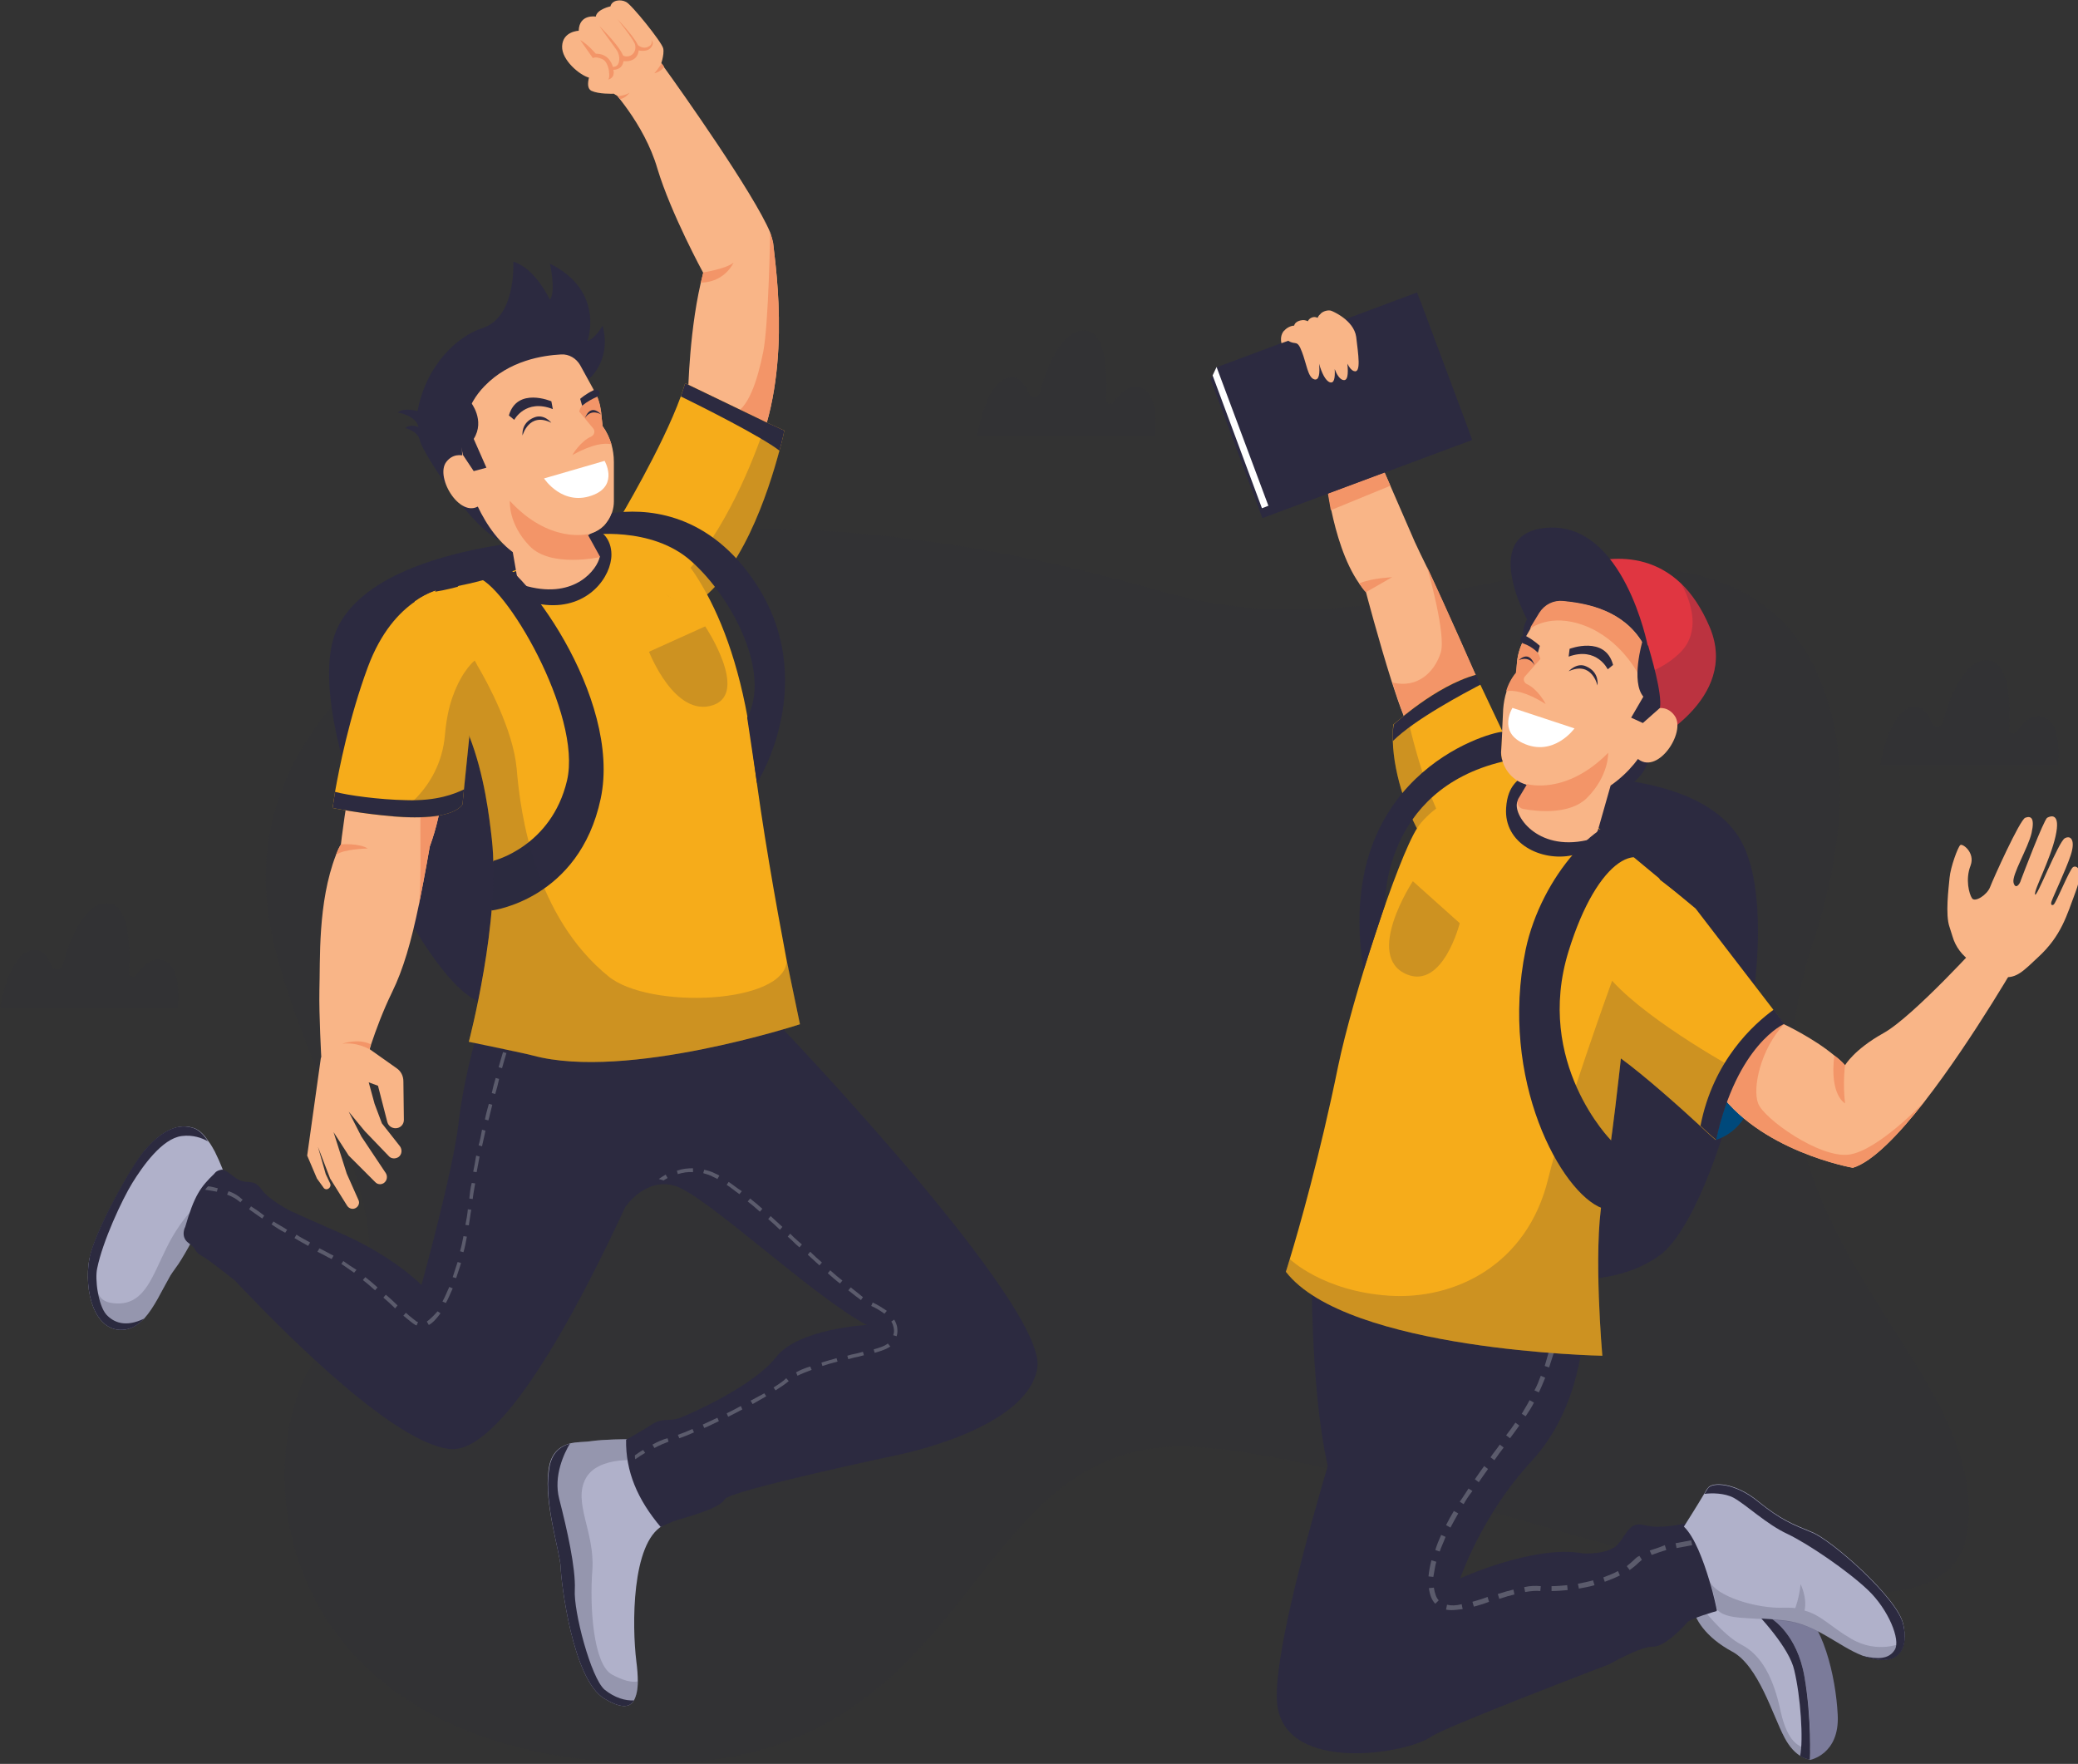 <svg width="476" height="404" viewBox="0 0 476 404" fill="none" xmlns="http://www.w3.org/2000/svg">
<rect x="0" y="0" width="476" height="404" fill="#333333" stroke="none"/>
<g clip-path="url(#clip0_37_25)">
<path opacity="0.1" d="M419.506 163.479C409.438 124.566 372.857 127.026 338.29 134.182C319.608 138.096 293.543 143.463 266.247 135.524C207.628 118.416 140.171 114.167 106.946 135.524C73.721 156.881 53.697 182.6 63.318 218.493C72.938 254.387 97.214 286.702 76.518 305.935C55.822 325.168 56.158 397.962 141.29 403.665C226.422 409.367 217.92 327.74 274.189 331.43C330.459 335.12 445.796 390.47 450.718 350.439C455.64 310.408 392.994 281.782 415.479 215.251C419.954 202.168 424.093 181.258 419.506 163.479Z" fill="#2C2A40"/>
<path opacity="0.1" d="M223.849 99.854C223.849 99.854 225.974 85.877 232.127 86.436C233.805 86.547 234.924 88.337 235.707 90.126C236.154 91.244 237.832 91.132 238.168 90.014C239.734 84.311 243.09 75.701 248.236 75.701C253.494 75.701 253.717 85.653 253.382 91.579C253.27 92.474 254.501 92.921 255.06 92.138C256.514 90.126 258.528 88.113 260.989 88.672C265.799 89.79 264.569 99.742 264.569 99.742H223.849V99.854Z" fill="#2C2A40"/>
<path opacity="0.1" d="M0 231.017C0 231.017 2.126 217.04 8.278 217.599C9.956 217.71 11.075 219.5 11.858 221.289C12.306 222.407 13.983 222.295 14.319 221.177C15.885 215.474 19.241 206.864 24.387 206.864C29.645 206.864 29.869 216.816 29.533 222.742C29.421 223.637 30.652 224.084 31.211 223.301C32.666 221.289 34.679 219.276 37.14 219.835C41.951 220.953 40.72 230.905 40.72 230.905H0V231.017Z" fill="#2C2A40"/>
<path opacity="0.1" d="M430.693 175.331C430.693 175.331 432.819 161.354 438.972 161.913C440.65 162.025 441.768 163.814 442.551 165.603C442.999 166.721 444.677 166.609 445.012 165.491C446.579 159.789 449.935 151.179 455.081 151.179C460.338 151.179 460.562 161.13 460.227 167.057C460.115 167.951 461.345 168.399 461.905 167.616C463.359 165.603 465.373 163.59 467.834 164.149C472.644 165.268 471.413 175.219 471.413 175.219H430.693V175.331Z" fill="#2C2A40"/>
<path d="M414.584 403.105C414.584 403.105 421.408 401.875 420.961 392.818C420.513 383.761 417.493 371.349 411.564 367.659C405.523 364.081 401.16 369.224 401.16 369.224L414.584 403.105Z" fill="#7B7B9A"/>
<path d="M387.736 367.659C387.96 370.678 390.756 375.039 396.797 378.282C402.838 381.524 406.082 392.93 408.767 397.962C409.998 400.31 411.34 401.54 412.459 402.211C413.801 402.994 414.696 402.994 414.696 402.994C414.696 402.994 414.696 402.211 414.696 400.869C414.696 397.626 414.584 391.029 413.354 384.096C411.676 374.256 405.858 370.79 405.858 370.79C404.74 369.001 402.502 367.659 399.929 366.876C395.678 365.534 390.532 365.534 388.519 366.541C387.96 366.876 387.624 367.212 387.736 367.659Z" fill="#B0B1CA"/>
<path d="M411.004 382.531C412.459 388.569 413.13 398.521 412.347 402.211C413.689 402.994 414.584 402.994 414.584 402.994C414.584 402.994 415.032 393.936 413.354 384.096C411.676 374.256 405.858 370.79 405.858 370.79C404.74 369.001 402.502 367.659 399.929 366.876C403.397 370.454 409.886 377.499 411.004 382.531Z" fill="#2C2A40"/>
<path opacity="0.2" d="M387.736 367.659C387.96 370.678 390.756 375.039 396.797 378.282C402.838 381.524 406.082 392.93 408.767 397.962C409.998 400.31 411.34 401.54 412.459 402.211C413.801 402.994 414.696 402.994 414.696 402.994C414.696 402.994 414.696 402.211 414.696 400.869C414.584 400.757 414.36 400.645 414.249 400.645C412.235 400.086 409.55 399.415 407.872 391.924C406.306 384.432 403.509 379.064 398.923 376.716C394.672 374.592 389.414 367.771 388.519 366.541C387.96 366.876 387.624 367.212 387.736 367.659Z" fill="#2C2A40"/>
<path d="M339.073 178.909C339.073 178.909 385.61 171.977 398.251 191.657C410.893 211.449 393.889 277.422 380.241 287.485C366.593 297.437 343.772 292.293 335.27 286.032C326.768 279.658 322.852 188.414 339.073 178.909Z" fill="#2C2A40"/>
<path d="M392.994 261.096C392.994 261.096 398.923 259.642 401.048 252.71L394 249.579C394 249.691 391.316 256.847 392.994 261.096Z" fill="#00497B"/>
<path d="M392.994 249.02C402.614 263.668 424.429 267.47 424.429 267.47C428.903 266.128 434.944 259.866 440.873 252.262C452.172 237.726 463.247 218.27 463.247 218.27L454.186 215.25C454.186 215.25 438.3 232.806 431.476 236.608C424.652 240.41 422.639 243.988 422.639 243.988C421.968 243.205 421.073 242.422 420.178 241.751C415.367 237.726 408.655 234.595 408.655 234.595C400.936 232.359 392.994 249.02 392.994 249.02Z" fill="#F9B587"/>
<path d="M392.994 249.02C402.614 263.668 424.429 267.47 424.429 267.47C428.903 266.128 434.944 259.866 440.873 252.262C440.873 252.262 430.246 263.556 423.534 264.451C416.822 265.345 403.957 256.176 402.726 252.71C401.384 249.243 403.286 240.298 408.655 234.595C400.936 232.359 392.994 249.02 392.994 249.02Z" fill="#F39568"/>
<path d="M300.479 287.485C300.479 287.485 299.919 317.117 304.17 335.903C308.309 354.576 326.096 305.264 326.096 305.264C326.096 305.264 310.099 291.175 300.479 287.485Z" fill="#2C2A40"/>
<path d="M362.677 304.817C362.677 304.817 362.342 322.261 350.819 334.673C339.409 346.973 334.486 361.509 334.486 361.509C334.486 361.509 351.602 353.682 362.677 355.806C362.677 355.806 368.494 356.142 370.62 353.682C372.745 351.222 373.305 348.426 376.661 349.321C380.017 350.215 384.604 349.209 385.834 348.985C387.065 348.874 394.784 361.062 393.217 369.001C393.217 369.001 387.176 370.678 386.393 371.684C385.61 372.691 381.247 377.275 378.563 377.164C375.878 377.052 368.606 381.189 368.606 381.189C368.606 381.189 331.354 395.39 327.886 397.738C322.181 401.764 294.997 406.125 292.648 390.917C290.187 375.71 313.903 303.363 317.259 295.536C320.503 287.821 358.65 295.313 362.677 304.817Z" fill="#2C2A40"/>
<path d="M328.781 355.024L329.788 355.359C330.124 354.353 330.683 353.234 331.13 352.004L330.124 351.557C329.564 352.787 329.117 353.905 328.781 355.024Z" fill="#5B5B6C"/>
<path d="M383.821 353.458L384.044 354.576C385.163 354.353 386.394 354.129 387.624 353.905L387.4 352.787C386.17 353.011 384.939 353.234 383.821 353.458Z" fill="#5B5B6C"/>
<path d="M328.446 363.634L327.327 363.745V363.857C327.551 365.423 327.998 366.541 328.781 367.324L329.564 366.541C329.005 365.982 328.669 364.975 328.446 363.634Z" fill="#5B5B6C"/>
<path d="M337.283 366.876L337.619 367.994C338.737 367.659 339.968 367.324 341.087 366.876L340.751 365.758C339.632 366.205 338.402 366.541 337.283 366.876Z" fill="#5B5B6C"/>
<path d="M336.388 340.934C335.717 341.941 335.046 343.059 334.375 343.953L335.27 344.513C335.829 343.506 336.5 342.5 337.283 341.493L336.388 340.934Z" fill="#5B5B6C"/>
<path d="M334.039 346.637L333.032 346.078C332.361 347.196 331.802 348.203 331.242 349.321L332.249 349.88C332.809 348.874 333.368 347.755 334.039 346.637Z" fill="#5B5B6C"/>
<path d="M357.196 303.587L356.077 303.363C355.853 304.593 355.63 305.712 355.406 306.942L356.525 307.165C356.748 306.047 357.084 304.817 357.196 303.587Z" fill="#5B5B6C"/>
<path d="M340.863 336.462L339.968 335.791C339.185 336.909 338.514 337.804 337.843 338.81L338.738 339.481C339.409 338.474 340.08 337.58 340.863 336.462Z" fill="#5B5B6C"/>
<path d="M343.548 330.871C342.877 331.877 342.094 332.772 341.422 333.778L342.317 334.449C342.989 333.443 343.772 332.436 344.443 331.542L343.548 330.871Z" fill="#5B5B6C"/>
<path d="M329.005 357.707L327.886 357.372C327.551 358.714 327.327 359.944 327.215 361.062L328.334 361.174C328.558 360.055 328.669 358.937 329.005 357.707Z" fill="#5B5B6C"/>
<path d="M331.466 367.547L331.242 368.665C331.69 368.777 332.137 368.777 332.585 368.777C333.256 368.777 334.151 368.665 335.046 368.554L334.822 367.435C333.48 367.771 332.361 367.771 331.466 367.547Z" fill="#5B5B6C"/>
<path d="M361.447 362.739L361.67 363.857C362.901 363.634 364.132 363.41 365.25 363.074L364.915 361.956C363.796 362.292 362.565 362.515 361.447 362.739Z" fill="#5B5B6C"/>
<path d="M367.264 361.285L367.6 362.292C368.83 361.844 369.949 361.397 371.067 360.838L370.62 359.832C369.613 360.391 368.494 360.838 367.264 361.285Z" fill="#5B5B6C"/>
<path d="M343.1 365.087L343.436 366.205C344.778 365.758 345.897 365.423 346.904 365.199L346.68 364.081C345.673 364.304 344.555 364.64 343.1 365.087Z" fill="#5B5B6C"/>
<path d="M355.406 363.298V364.416C356.637 364.416 357.867 364.304 359.098 364.193L358.986 363.074C357.755 363.186 356.525 363.298 355.406 363.298Z" fill="#5B5B6C"/>
<path d="M377.891 355.135L378.339 356.142C379.346 355.806 380.464 355.359 381.695 355.024L381.359 353.905C380.017 354.464 378.898 354.8 377.891 355.135Z" fill="#5B5B6C"/>
<path d="M374.312 357.26C373.864 357.707 373.305 358.154 372.634 358.714L373.305 359.608C374.088 359.049 374.647 358.602 375.207 358.043C375.43 357.819 375.766 357.595 376.102 357.26L375.542 356.365C374.983 356.589 374.647 356.924 374.312 357.26Z" fill="#5B5B6C"/>
<path d="M354.847 309.402C354.511 310.52 354.175 311.75 353.84 312.868L354.847 313.203C355.182 312.085 355.63 310.855 355.965 309.737L354.847 309.402Z" fill="#5B5B6C"/>
<path d="M345.002 328.746L345.897 329.417C346.68 328.411 347.351 327.404 348.023 326.51L347.128 325.839C346.456 326.845 345.785 327.74 345.002 328.746Z" fill="#5B5B6C"/>
<path d="M351.379 321.254L350.372 320.695C349.813 321.813 349.141 322.82 348.582 323.826L349.477 324.385C350.148 323.379 350.819 322.373 351.379 321.254Z" fill="#5B5B6C"/>
<path d="M351.491 318.459L352.497 318.906C353.057 317.788 353.504 316.67 353.952 315.552L352.945 315.104C352.497 316.334 352.05 317.453 351.491 318.459Z" fill="#5B5B6C"/>
<path d="M349.141 363.522L349.365 364.64C350.707 364.416 351.826 364.304 352.833 364.416L352.945 363.298C351.714 363.186 350.596 363.186 349.141 363.522Z" fill="#5B5B6C"/>
<path d="M299.136 89.119L303.723 108.464V108.576C303.723 108.576 304.058 112.154 304.953 116.85C306.072 122.106 307.974 128.815 311.33 133.623C311.889 134.406 312.337 135.077 312.896 135.636C312.896 135.636 315.805 146.706 318.825 156.21C320.615 161.801 322.517 166.945 323.971 168.958C323.971 168.958 342.317 165.491 337.954 154.533C337.954 154.533 331.69 140.22 326.768 129.709C325.761 127.697 324.866 125.796 324.083 124.118L318.489 111.259L315.804 105.109L307.638 86.436L299.136 89.119Z" fill="#F9B587"/>
<path d="M318.937 156.322C320.727 161.913 322.628 167.057 324.083 169.069C324.083 169.069 342.429 165.603 338.066 154.645C338.066 154.645 331.802 140.332 326.879 129.821C326.991 130.268 331.354 145.364 330.012 149.501C328.669 153.75 324.866 157.776 318.937 156.322Z" fill="#F39568"/>
<path d="M319.049 169.74C319.272 177.68 322.628 187.184 326.432 192.887C328.781 195.347 331.578 195.347 334.486 194.005C341.982 190.762 349.812 179.469 349.812 179.469L339.073 156.769L338.066 154.533C332.025 156.21 325.873 160.459 322.293 163.367C320.391 164.932 319.161 165.939 319.161 165.939C319.049 167.169 318.937 168.51 319.049 169.74Z" fill="#F6AC1A"/>
<path opacity="0.2" d="M319.049 169.74C319.272 177.68 322.629 187.184 326.432 192.887C328.781 195.347 331.578 195.347 334.487 194.005C327.998 187.631 323.635 169.74 322.181 163.367C320.279 164.932 319.049 165.939 319.049 165.939C319.049 167.169 318.937 168.51 319.049 169.74Z" fill="#2C2A40"/>
<path d="M319.049 169.74C324.083 164.709 335.605 158.67 339.185 156.769L338.178 154.533C328.781 157.105 319.272 165.939 319.272 165.939C319.049 167.169 318.937 168.51 319.049 169.74Z" fill="#2C2A40"/>
<path d="M294.549 291.287C308.533 309.402 367.04 310.52 367.04 310.52C367.04 310.52 364.915 286.591 367.04 274.626C369.278 261.543 371.291 242.422 371.291 242.422C376.661 246.336 384.827 253.604 389.414 257.853C391.539 259.866 392.994 261.096 392.994 261.096C394.448 254.387 396.462 249.243 398.587 245.441C403.397 236.72 408.655 234.483 408.655 234.483L406.194 231.241L388.407 208.094L369.389 192.328L366.145 189.644L351.155 180.028L345.002 176.114C345.002 176.114 329.117 182.711 324.642 189.644C320.167 196.577 309.764 228.557 306.519 244.211C302.38 264.562 297.458 281.782 295.444 288.38C294.885 290.281 294.549 291.287 294.549 291.287Z" fill="#F6AC1A"/>
<path opacity="0.2" d="M294.549 291.287C308.533 309.402 367.04 310.52 367.04 310.52C367.04 310.52 364.915 286.591 367.04 274.626C369.278 261.543 371.291 242.422 371.291 242.422C376.661 246.336 384.827 253.604 389.414 257.853C391.539 259.866 392.994 261.096 392.994 261.096C394.448 254.387 396.462 249.243 398.587 245.441C398.587 245.441 378.115 234.371 369.278 224.643C369.278 224.643 358.314 254.834 354.623 270.042C349.812 289.722 333.256 297.773 318.154 296.766C303.051 295.76 295.444 288.38 295.444 288.38C294.885 290.281 294.549 291.287 294.549 291.287Z" fill="#2C2A40"/>
<path d="M360.104 195.906C363.572 195.235 365.362 193.334 367.935 191.21L366.145 189.756L350.148 177.009C348.023 178.35 345.338 179.692 345.002 185.06C344.443 193.222 353.057 197.36 360.104 195.906Z" fill="#2C2A40"/>
<path d="M389.526 257.853C391.651 259.866 393.106 261.096 393.106 261.096C397.916 239.068 408.767 234.483 408.767 234.483L406.306 231.241C401.719 234.595 392.434 242.87 389.526 257.853Z" fill="#2C2A40"/>
<path d="M378.115 171.082C378.115 171.082 378.451 179.804 368.383 181.593C368.383 181.593 370.956 170.188 378.115 171.082Z" fill="#2C2A40"/>
<path d="M361.67 152.409C367.711 162.137 377.556 170.411 377.556 170.411C377.556 170.411 398.587 160.236 391.651 143.687C389.749 139.214 387.512 135.971 385.051 133.623C374.535 123.559 360.552 130.045 360.552 130.045C354.511 136.307 356.972 144.805 361.67 152.409Z" fill="#E03641"/>
<path opacity="0.2" d="M361.671 152.409C367.711 162.137 377.556 170.411 377.556 170.411C377.556 170.411 398.587 160.236 391.651 143.687C389.75 139.214 387.512 135.971 385.051 133.623C385.163 133.847 390.98 143.128 385.051 149.278C379.122 155.316 368.718 157.552 361.671 152.409Z" fill="#2C2A40"/>
<path d="M377.444 147.936C377.444 147.936 371.962 119.534 354.399 120.876C337.954 122.106 350.819 143.799 350.819 143.799C350.819 143.799 374.535 150.619 377.444 147.936Z" fill="#2C2A40"/>
<path d="M355.742 137.872C355.742 137.872 348.246 139.326 348.918 146.259C348.918 146.37 355.294 142.569 355.742 137.872Z" fill="#2C2A40"/>
<path d="M368.942 179.916L366.145 189.756C365.81 191.098 364.803 192.104 363.46 192.44C351.938 195.011 346.456 186.513 347.575 183.606C349.029 183.047 374.759 174.884 379.346 165.044C379.458 164.932 377.779 173.766 368.942 179.916Z" fill="#F9B587"/>
<path d="M348.917 179.469C352.609 180.922 357.755 182.152 363.237 181.258C373.417 179.469 378.786 167.392 378.786 167.392C378.786 167.392 380.464 159.229 378.227 151.626C377.556 149.613 376.661 147.6 375.318 145.811C370.508 139.326 362.565 138.208 358.203 137.76C355.965 137.537 353.952 138.543 352.721 140.444L350.819 143.575L349.589 145.699C349.365 146.147 349.029 146.594 348.806 147.041C348.022 148.607 347.575 150.396 347.463 152.073L347.351 154.086C346.344 155.316 345.561 156.769 345.114 158.335C344.666 159.677 344.443 161.019 344.331 162.36L343.883 171.641C343.66 174.996 345.673 178.239 348.917 179.469Z" fill="#F9B587"/>
<path d="M359.545 148.607C359.545 148.607 367.711 145.476 369.501 152.297L368.271 153.303C368.271 153.303 365.81 148.048 359.321 150.396L359.545 148.607Z" fill="#2C2A40"/>
<path d="M347.239 154.086C346.233 155.316 345.45 156.769 345.002 158.335C346.568 157.999 349.365 158.335 354.063 161.242C354.063 161.242 352.385 157.888 349.701 156.658C349.029 156.322 348.806 155.428 349.365 154.869L352.833 150.955C352.833 150.955 352.721 149.837 351.714 148.942C351.155 148.383 349.812 147.6 348.806 147.041C348.023 148.607 347.575 150.396 347.463 152.073L347.239 154.086Z" fill="#F39568"/>
<path d="M349.589 145.699C351.49 146.706 352.721 147.936 352.721 147.936L352.273 149.501C351.155 148.383 349.924 147.712 348.917 147.377C348.358 147.153 348.134 146.594 348.358 146.147C348.582 145.588 349.141 145.476 349.589 145.699Z" fill="#2C2A40"/>
<path d="M346.456 162.137L360.664 166.833C360.664 166.833 355.853 173.542 348.806 170.188C343.1 167.504 346.456 162.137 346.456 162.137Z" fill="white"/>
<path d="M349.812 179.58C349.812 179.58 358.65 182.264 368.383 172.424C368.383 172.424 368.606 177.679 363.46 182.823C359.657 186.513 352.609 185.954 348.917 185.283C347.799 185.059 347.239 183.941 347.799 182.935L349.812 179.58Z" fill="#F39568"/>
<path d="M376.101 163.814C376.101 163.814 380.8 160.012 383.597 163.926C386.393 167.728 379.458 178.015 374.871 173.542C370.396 168.958 376.101 163.814 376.101 163.814Z" fill="#F9B587"/>
<path d="M359.321 153.75C359.321 153.75 361.223 151.626 363.348 152.632C366.481 153.974 365.921 156.993 365.921 156.993C365.921 156.993 364.691 151.29 359.321 153.75Z" fill="#2C2A40"/>
<path d="M351.49 152.297C351.49 152.297 350.484 148.719 347.799 151.29C347.687 151.29 350.036 149.949 351.49 152.297Z" fill="#2C2A40"/>
<path d="M350.707 143.463C350.707 143.575 350.484 143.91 350.484 144.022C350.484 144.022 355.07 140.22 363.125 143.351C371.179 146.482 375.095 154.086 375.095 154.086L378.115 151.514C377.444 149.501 376.549 147.489 375.207 145.699C370.396 139.214 362.454 138.096 358.091 137.648C355.853 137.425 353.84 138.431 352.609 140.332L350.707 143.463Z" fill="#F39568"/>
<path d="M373.64 164.373L376.325 165.603L380.241 162.137C380.8 158.782 378.115 149.949 377.556 147.936C377.22 147.6 376.661 147.265 376.213 146.929C376.213 146.929 373.529 156.099 376.437 159.565L373.64 164.373Z" fill="#2C2A40"/>
<path d="M303.611 108.464V108.576C303.611 108.576 303.946 112.154 304.841 116.85L318.489 111.259L315.804 105.109L303.611 108.464Z" fill="#F39568"/>
<path opacity="0.2" d="M323.635 201.832L334.375 211.449C334.375 211.449 330.571 226.544 322.293 223.19C312.337 219.052 323.635 201.832 323.635 201.832Z" fill="#2C2A40"/>
<path d="M289.213 118.611L337.211 100.697L325.354 68.957L277.357 86.871L289.213 118.611Z" fill="#2C2A40"/>
<path d="M277.322 86.883L289.18 118.639L337.283 100.748L335.381 100.189L278.664 84.088L277.769 85.988L277.322 86.883Z" fill="#2C2A40"/>
<path d="M277.769 85.988L289.068 116.403C289.739 116.179 289.404 116.291 290.522 115.844L307.75 91.468L278.664 84.088L277.769 85.988Z" fill="white"/>
<path d="M290.553 115.859L336.455 98.727L324.598 66.987L278.696 84.119L290.553 115.859Z" fill="#2C2A40"/>
<path d="M294.214 75.701C294.773 75.03 295.78 74.583 296.451 74.583C296.563 73.912 297.346 73.465 298.129 73.353C298.577 73.241 299.136 73.353 299.584 73.576C299.919 72.794 300.926 72.458 301.485 72.682C301.485 72.682 301.597 72.682 301.821 72.794C302.045 72.235 302.38 72.011 302.38 72.011C302.94 71.228 304.394 70.893 305.065 71.228C305.065 71.228 310.099 73.241 310.659 77.155C311.106 81.068 311.889 85.653 310.099 84.982C309.54 84.758 309.092 84.199 308.645 83.305C308.869 85.653 308.757 87.442 307.526 86.995C306.855 86.771 306.184 85.765 305.736 84.535C305.848 86.547 305.624 87.889 304.618 87.554C303.611 87.218 302.716 85.317 302.157 83.305C302.38 85.541 302.157 87.218 301.038 86.883C299.584 86.436 299.248 83.193 298.241 80.621C297.122 77.602 296.787 79.168 295.109 78.049L293.543 78.608C293.095 76.819 294.102 75.701 294.214 75.701Z" fill="#F9B587"/>
<path d="M451.613 220.282C449.487 218.941 447.921 216.816 447.25 214.468C447.026 213.797 446.802 213.014 446.579 212.343C445.572 209.548 446.355 203.51 446.579 201.05C446.802 198.59 448.48 194.005 449.04 193.558C449.487 193.11 452.508 195.235 451.389 198.254C450.158 201.385 451.053 204.74 451.725 205.746C452.396 206.752 455.192 204.963 455.864 203.174C456.535 201.385 462.688 187.743 463.918 187.296C465.149 186.849 466.156 187.184 465.372 190.762C464.589 194.229 460.786 200.379 461.233 202.168C461.681 203.845 462.688 202.503 462.911 201.609C463.247 200.714 468.169 187.743 468.952 187.296C469.735 186.849 472.085 186.066 470.854 191.545C469.623 197.024 465.932 203.733 466.156 204.851C466.379 206.081 471.525 192.775 472.98 191.992C474.434 191.21 475.441 192.551 474.322 195.906C473.203 199.26 470.183 205.634 469.959 206.417C469.735 206.976 469.847 207.535 470.407 207.2C470.966 206.864 474.098 199.037 474.881 198.59C475.664 198.142 477.454 198.925 475.441 204.292C473.427 209.66 472.196 214.356 466.827 219.276C463.583 222.295 461.905 224.196 458.884 223.749C456.759 223.301 453.962 221.736 451.613 220.282Z" fill="#F9B587"/>
<path d="M385.051 205.187C385.051 205.187 386.393 190.65 374.983 187.743C366.816 185.619 353.057 200.602 349.477 217.487C343.324 247.342 357.643 273.284 367.04 276.751C367.04 276.751 375.654 270.153 369.054 261.208C369.054 261.208 351.379 243.429 359.321 217.822C365.921 196.465 376.325 190.986 380.241 201.497L385.051 205.187Z" fill="#2C2A40"/>
<path d="M312.337 222.183L317.259 207.2C317.259 207.2 316.588 181.034 344.219 174.437C343.883 173.542 343.772 172.648 343.883 171.641L344.107 167.616C340.527 167.839 305.289 178.015 312.337 222.183Z" fill="#2C2A40"/>
<path d="M422.639 252.71C422.079 248.013 422.639 243.988 422.639 243.988C421.968 243.205 421.073 242.422 420.178 241.751C419.059 250.921 422.639 252.71 422.639 252.71Z" fill="#F39568"/>
<path d="M311.33 133.623C311.889 134.406 312.337 135.077 312.896 135.636C312.896 135.636 317.594 132.952 318.937 132.169C318.937 132.281 314.574 132.281 311.33 133.623Z" fill="#F39568"/>
<path d="M385.722 349.656C388.183 352.005 390.197 357.484 391.539 361.956C392.658 365.535 393.217 368.554 393.217 368.554C395.455 371.014 400.489 370.231 408.655 371.125C415.927 371.908 421.073 377.052 426.554 379.176C427.113 379.4 427.785 379.624 428.344 379.735C431.588 380.63 433.826 380.071 435.168 378.505C436.287 377.052 436.622 374.815 435.951 371.908C434.609 365.87 419.395 352.564 415.032 350.886C410.669 349.097 407.984 348.091 402.726 343.842C397.58 339.593 392.211 339.257 391.204 340.823C390.98 341.046 390.756 341.494 390.421 342.053C388.854 344.736 385.722 349.656 385.722 349.656Z" fill="#B0B1CA"/>
<path d="M390.421 342.164C392.099 341.941 395.007 341.941 397.133 343.059C400.265 344.848 404.628 349.097 409.438 351.334C414.137 353.57 423.198 359.72 427.897 364.193C432.595 368.665 435.392 375.598 434.049 377.835C432.707 380.071 430.134 380.071 426.666 379.288C427.225 379.512 427.897 379.735 428.456 379.847C434.609 381.413 437.405 378.058 435.951 372.02C434.609 365.982 419.395 352.675 415.032 350.998C410.669 349.209 407.984 348.203 402.726 343.954C397.58 339.704 392.211 339.369 391.204 340.934C390.98 341.27 390.756 341.605 390.421 342.164Z" fill="#2C2A40"/>
<path opacity="0.2" d="M391.651 362.068C392.77 365.646 393.329 368.665 393.329 368.665C395.567 371.125 400.601 370.343 408.767 371.237C416.039 372.02 421.184 377.164 426.666 379.288C427.225 379.512 427.897 379.735 428.456 379.847C431.7 380.742 433.937 380.183 435.28 378.617L435.727 376.269C435.727 376.269 430.246 378.953 424.093 375.375C419.283 372.579 417.157 369.895 413.354 368.889C414.025 365.982 412.459 362.851 412.459 362.851C412.123 366.094 411.228 368.33 411.228 368.33C410.445 368.218 409.662 368.218 408.767 368.218C402.502 368.554 392.77 365.534 391.651 362.068Z" fill="#2C2A40"/>
<path d="M28.079 304.593C29.981 304.482 31.547 303.475 32.889 302.133L33.001 302.022C35.35 299.45 37.029 295.648 38.706 292.741C39.154 291.846 39.713 291.175 40.161 290.504C41.727 288.492 44.524 283.348 46.873 278.54C46.985 278.316 47.097 278.092 47.209 277.869C49.558 273.172 51.459 269.035 51.459 269.035C51.459 269.035 50.565 266.463 49.222 263.78C48.775 262.997 48.327 262.102 47.768 261.432C46.761 259.866 45.531 258.636 44.188 258.301C40.161 257.071 36.469 259.754 33.337 263.332C30.316 266.911 21.926 281.671 20.584 287.932C20.584 288.044 20.472 288.156 20.472 288.268C19.13 295.872 21.703 304.929 28.079 304.593Z" fill="#B0B1CA"/>
<path d="M28.079 304.593C30.093 304.482 31.659 303.475 33.001 302.022C28.638 304.146 25.953 302.804 24.387 301.127C22.486 299.003 21.703 292.964 22.262 290.504C23.492 284.354 27.967 274.738 30.316 270.936C32.666 267.134 37.14 260.761 41.615 260.202C44.188 259.866 46.314 260.649 47.656 261.432C46.649 259.866 45.419 258.636 44.076 258.301C40.049 257.071 36.357 259.754 33.225 263.332C30.093 266.911 21.479 282.342 20.472 288.268C19.13 295.872 21.703 304.929 28.079 304.593Z" fill="#2C2A40"/>
<path opacity="0.2" d="M28.079 304.593C29.981 304.482 31.547 303.475 32.889 302.133L33.001 302.022C35.35 299.45 37.029 295.648 38.707 292.741C39.154 291.846 39.713 291.175 40.161 290.504C41.727 288.492 44.524 283.348 46.873 278.54C46.985 278.316 47.097 278.092 47.209 277.869C46.425 276.974 45.419 276.639 44.188 276.974C44.188 276.974 41.056 279.882 38.147 285.808C34.903 292.293 33.225 298.443 27.184 298.555C21.143 298.555 22.262 294.642 21.367 288.939C21.255 288.156 21.031 287.932 20.696 288.044C20.696 288.156 20.584 288.268 20.584 288.38C19.13 295.872 21.703 304.929 28.079 304.593Z" fill="#2C2A40"/>
<path d="M128.425 358.937C128.537 362.292 131.11 384.544 138.381 389.016C142.073 391.253 144.198 391.253 145.205 389.464C145.765 388.457 146.1 387.004 146.1 385.103C146.1 383.761 145.988 382.195 145.765 380.518C144.758 372.355 144.646 353.458 151.805 349.433C151.805 349.433 150.463 339.704 147.107 333.666C146.1 331.877 144.87 330.423 143.527 329.641C143.527 329.641 138.493 329.641 135.361 330.088C134.018 330.312 132.117 330.2 130.439 330.647C128.201 331.318 126.076 332.772 125.628 336.909C124.621 344.401 128.313 355.583 128.425 358.937Z" fill="#B0B1CA"/>
<path d="M128.425 358.937C128.537 362.292 131.11 384.544 138.381 389.016C142.073 391.253 144.198 391.253 145.205 389.464C143.303 389.575 140.842 388.904 138.493 387.004C135.361 384.32 131.334 369.001 131.669 364.081C131.893 359.161 129.879 350.215 128.089 343.283C126.747 338.027 129.208 332.883 130.55 330.647C128.313 331.318 126.188 332.772 125.74 336.909C124.621 344.401 128.313 355.583 128.425 358.937Z" fill="#2C2A40"/>
<path opacity="0.2" d="M128.425 358.937C128.537 362.292 131.11 384.544 138.381 389.016C142.073 391.253 144.198 391.253 145.205 389.464C145.765 388.457 146.1 387.004 146.1 385.103C144.758 385.438 142.632 384.879 140.171 383.537C135.92 381.189 135.025 368.106 135.696 359.496C136.256 350.886 131.222 344.177 134.13 338.698C137.039 333.219 146.883 334.561 146.883 334.561C146.995 334.225 147.107 334.002 147.219 333.666C146.212 331.877 144.982 330.423 143.639 329.641C143.639 329.641 138.605 329.641 135.473 330.088C134.13 330.312 132.229 330.2 130.55 330.647C128.313 331.318 126.188 332.772 125.74 336.909C124.621 344.401 128.313 355.583 128.425 358.937Z" fill="#2C2A40"/>
<path d="M128.984 123.336C128.984 123.336 85.356 124.566 76.966 144.581C68.687 164.709 94.864 222.183 109.072 229.116C123.167 236.049 143.192 227.551 149.904 220.506C156.616 213.461 145.429 129.486 128.984 123.336Z" fill="#2C2A40"/>
<path d="M101.8 176.897C101.8 176.897 101.688 185.059 98.444 193.893C98.444 193.893 97.437 199.82 95.983 207.088C94.193 215.698 92.403 221.96 89.83 227.215C87.705 231.576 86.139 235.825 85.02 239.18C84.908 239.627 84.796 239.962 84.684 240.298C83.677 243.541 83.23 245.665 83.23 245.665L73.609 242.422C73.609 242.422 73.05 232.359 73.162 226.88C73.386 220.059 72.714 206.752 76.965 195.794C77.301 194.9 77.637 194.117 78.084 193.446C78.084 193.446 79.315 182.599 81.105 175.443C81.664 173.095 82.335 171.082 83.006 170.076C83.006 169.964 97.214 168.51 101.8 176.897Z" fill="#F9B587"/>
<path d="M84.237 194.34C84.237 194.34 78.644 194.452 76.966 195.794C77.301 194.9 77.637 194.117 78.084 193.446C78.084 193.334 82.335 193.11 84.237 194.34Z" fill="#F39568"/>
<path d="M101.8 176.897C101.8 176.897 101.688 185.059 98.444 193.893C98.444 193.893 97.437 199.82 95.983 207.088C96.542 201.609 96.207 191.769 96.319 184.5C96.43 179.58 91.956 178.462 88.152 177.009C86.586 176.449 83.342 175.779 81.552 175.219C81.44 175.219 81.44 175.219 81.328 175.331C81.888 172.983 82.559 170.97 83.23 169.964C83.006 169.964 97.214 168.51 101.8 176.897Z" fill="#F39568"/>
<path d="M81.664 238.173L90.837 244.659C91.844 245.33 92.403 246.448 92.403 247.678L92.515 256.511C92.515 257.518 91.732 258.412 90.613 258.412C89.719 258.412 88.935 257.853 88.712 256.959L86.586 248.684L84.461 247.901L85.803 252.821L87.481 257.294L91.62 262.55C92.18 263.332 92.068 264.451 91.285 265.01C90.613 265.457 89.607 265.457 89.047 264.786L83.566 259.083L79.874 254.611L82.783 260.313L88.376 268.7C88.712 269.259 88.712 269.93 88.376 270.489C87.817 271.383 86.586 271.495 85.915 270.712L79.874 264.674L76.406 259.307L79.427 268.811L82.111 274.85C82.447 275.521 82.111 276.303 81.552 276.639C80.881 277.086 79.986 276.862 79.538 276.192L75.623 269.93L72.826 262.661L74.616 268.923L75.623 271.048C75.847 271.495 75.623 272.054 75.176 272.278C74.84 272.502 74.281 272.39 74.057 271.942L72.603 269.93L70.365 264.674L73.498 242.311C73.609 242.422 74.84 239.291 81.664 238.173Z" fill="#F9B587"/>
<path d="M84.573 240.298C84.573 240.298 81.776 238.621 78.42 239.068C78.42 239.068 82 237.726 84.908 239.18L84.573 240.298Z" fill="#F39568"/>
<path d="M171.942 106.451C181.674 87.218 177.759 61.947 177.088 55.574C176.976 55.015 176.752 54.232 176.417 53.226C172.725 44.392 155.945 20.686 152.141 15.431C151.917 15.095 151.694 14.76 151.582 14.648C151.47 14.425 151.358 14.425 151.358 14.425L139.612 19.904C139.612 19.904 147.554 28.178 150.575 38.577C153.707 48.977 161.091 62.507 161.091 62.507C157.846 74.583 157.623 90.237 157.623 90.237C163.216 103.432 171.942 106.451 171.942 106.451Z" fill="#F9B587"/>
<path d="M171.942 106.451C181.674 87.218 177.759 61.947 177.088 55.574C176.976 55.015 176.752 54.232 176.416 53.226C176.416 53.561 176.081 73.912 174.85 80.509C173.508 87.107 171.382 94.039 167.467 95.046C163.552 95.94 159.748 93.816 157.623 90.237C163.216 103.432 171.942 106.451 171.942 106.451Z" fill="#F39568"/>
<path d="M151.246 15.207C149.68 16.885 142.856 21.469 141.849 21.916C141.514 22.028 141.066 21.805 140.619 21.469C140.171 21.469 137.151 21.581 135.473 20.798C134.578 20.351 134.578 19.121 134.913 17.779C132.788 17.22 128.649 13.754 128.761 10.623C128.872 7.156 132.564 7.045 132.564 7.045C132.676 3.131 136.479 3.802 136.479 3.802C136.703 2.125 139.835 1.454 139.835 1.454C140.171 8.41916e-07 142.185 -0.224 143.415 0.447C144.646 1.006 151.582 9.616 151.917 11.07C152.253 12.524 151.246 15.207 151.246 15.207Z" fill="#F9B587"/>
<path d="M140.507 15.99C140.954 18.003 139.276 18.226 139.276 18.226C139.612 18.003 139.612 17.108 139.5 16.437C139.5 16.437 139.5 15.99 139.276 15.319C139.052 14.648 138.717 13.866 137.934 13.53C136.479 12.859 135.808 13.306 135.808 13.306L132.9 9.169C134.578 10.064 136.479 12.3 136.479 12.3C139.164 12.3 140.059 14.201 140.395 15.319C140.954 15.319 141.514 15.095 141.737 14.313C142.185 12.859 141.29 11.517 141.29 11.517L137.263 5.926C137.263 5.926 142.744 11.294 142.856 13.306C142.968 16.102 140.507 15.99 140.507 15.99Z" fill="#F39568"/>
<path d="M141.402 4.361C141.402 4.361 144.981 8.834 145.429 10.064C145.876 11.405 145.093 12.636 144.086 12.859C143.08 13.083 142.632 12.636 142.632 12.636V13.977C142.632 13.977 146.324 14.648 146.324 11.07C146.324 9.393 141.402 4.361 141.402 4.361Z" fill="#F39568"/>
<path d="M146.1 10.287C146.1 10.287 146.995 11.182 148.114 10.846C149.232 10.511 149.456 9.84 149.232 9.169C149.232 9.169 149.904 9.84 149.232 10.735C148.449 11.965 146.659 11.629 146.1 11.517V10.287Z" fill="#F39568"/>
<path d="M149.904 16.773C149.904 16.773 151.246 16.549 152.141 15.319C151.917 14.984 151.694 14.648 151.582 14.536C151.47 14.536 150.911 15.655 149.904 16.773Z" fill="#F39568"/>
<path d="M141.514 22.028C141.514 22.028 143.192 21.916 144.198 21.245C144.198 21.245 143.303 22.476 142.073 22.699L141.514 22.028Z" fill="#F39568"/>
<path d="M161.09 62.395C161.09 62.395 166.236 61.612 168.026 60.158C168.026 60.158 166.125 64.631 160.531 64.743L161.09 62.395Z" fill="#F39568"/>
<path d="M43.181 284.69C45.307 286.255 44.3 286.591 46.314 287.709C48.327 288.827 53.473 293.076 53.809 293.3C67.457 307.724 90.39 330.2 102.807 331.877C114.553 333.443 132.005 300.68 143.192 276.527C143.304 276.303 147.89 269.594 154.602 271.607C161.538 273.62 186.82 297.437 198.567 303.475C198.567 303.475 182.905 304.258 177.759 310.855C172.613 317.453 158.406 323.714 155.833 324.721C153.26 325.727 151.917 324.609 149.456 326.174C147.107 327.74 143.415 329.753 143.415 329.753C143.304 337.021 145.988 343.394 151.358 349.768C151.358 349.768 153.595 348.538 155.721 347.979C158.63 347.084 164.894 345.407 166.013 343.394C167.132 341.382 205.726 333.219 205.726 333.219C205.726 333.219 235.371 327.404 237.609 313.315C239.958 299.226 179.773 236.161 179.773 236.161L175.074 215.921L153.372 219.5L113.77 222.519C113.77 222.519 106.946 240.745 105.045 257.182C103.814 268.141 96.543 294.306 96.543 294.306C96.543 294.306 89.831 287.373 76.742 281.894C73.386 280.441 69.918 278.875 66.674 277.422C66.674 277.422 61.752 274.962 59.962 272.502C58.284 270.153 57.165 271.048 55.375 270.489C53.473 269.93 51.907 267.693 50.676 267.917C49.446 268.141 49.11 268.811 49.11 268.811C45.978 271.831 44.524 273.732 42.398 281.112C42.51 280.776 41.168 283.236 43.181 284.69Z" fill="#2C2A40"/>
<path d="M78.644 288.827L78.196 289.498C79.091 290.057 80.098 290.84 81.105 291.511L81.664 290.84C80.545 290.169 79.539 289.498 78.644 288.827Z" fill="#5B5B6C"/>
<path d="M73.162 285.92L72.715 286.702C73.609 287.15 74.504 287.597 75.288 288.044C75.511 288.156 75.735 288.268 75.959 288.38L76.406 287.597C76.183 287.485 75.959 287.373 75.735 287.262C74.952 286.814 74.057 286.367 73.162 285.92Z" fill="#5B5B6C"/>
<path d="M67.457 283.572C68.576 284.242 69.582 284.802 70.589 285.361L71.037 284.578C70.03 284.019 68.911 283.46 67.904 282.789L67.457 283.572Z" fill="#5B5B6C"/>
<path d="M83.118 293.188C84.013 293.859 84.908 294.642 85.915 295.536L86.475 294.865C85.468 293.971 84.573 293.188 83.678 292.517L83.118 293.188Z" fill="#5B5B6C"/>
<path d="M92.963 300.68L92.403 301.351C93.634 302.357 94.417 303.028 94.976 303.363C95.088 303.475 95.2 303.475 95.424 303.587L95.76 302.804C95.648 302.804 95.536 302.693 95.424 302.693C94.865 302.245 94.082 301.686 92.963 300.68Z" fill="#5B5B6C"/>
<path d="M97.773 302.692L98.221 303.475C99.115 303.028 100.01 302.022 100.905 300.792L100.234 300.344C99.339 301.351 98.444 302.245 97.773 302.692Z" fill="#5B5B6C"/>
<path d="M88.376 296.542L87.817 297.213C88.6 297.884 89.383 298.555 90.054 299.226L90.502 299.673L91.061 299.002L90.614 298.555C89.942 297.884 89.159 297.213 88.376 296.542Z" fill="#5B5B6C"/>
<path d="M62.199 280.441C63.206 281.112 64.213 281.782 65.331 282.342L65.779 281.671C64.772 281 63.653 280.441 62.646 279.77L62.199 280.441Z" fill="#5B5B6C"/>
<path d="M47.656 271.719C47.432 271.942 47.209 272.166 46.985 272.502C47.656 272.613 48.551 272.725 49.67 272.949L49.893 272.166C48.998 271.942 48.215 271.719 47.656 271.719Z" fill="#5B5B6C"/>
<path d="M52.355 272.837L52.019 273.62C53.25 274.067 54.145 274.626 54.816 275.185C54.928 275.185 54.928 275.297 55.039 275.409L55.599 274.738C55.487 274.738 55.487 274.626 55.375 274.626C54.704 273.955 53.697 273.284 52.355 272.837Z" fill="#5B5B6C"/>
<path d="M57.501 276.303L57.053 276.974C57.948 277.645 58.955 278.316 60.073 279.099L60.521 278.428C59.402 277.533 58.395 276.862 57.501 276.303Z" fill="#5B5B6C"/>
<path d="M112.652 250.361L113.435 250.585C113.77 249.467 114.106 248.237 114.33 247.119L113.547 246.895C113.211 248.013 112.875 249.243 112.652 250.361Z" fill="#5B5B6C"/>
<path d="M114.218 244.435L115.001 244.659C115.336 243.429 115.672 242.311 116.008 241.192L115.225 240.969C114.889 242.087 114.553 243.205 114.218 244.435Z" fill="#5B5B6C"/>
<path d="M109.631 262.326L110.414 262.55C110.638 261.432 110.974 260.202 111.197 258.972L110.414 258.748C110.19 259.978 109.967 261.208 109.631 262.326Z" fill="#5B5B6C"/>
<path d="M111.085 256.4L111.869 256.623C112.204 255.505 112.428 254.275 112.763 253.045L111.98 252.821C111.645 254.051 111.309 255.17 111.085 256.4Z" fill="#5B5B6C"/>
<path d="M115.896 238.509L116.679 238.732C117.014 237.502 117.35 236.384 117.686 235.266L116.903 235.042C116.567 236.161 116.231 237.279 115.896 238.509Z" fill="#5B5B6C"/>
<path d="M101.353 298.108L102.136 298.443C102.695 297.437 103.143 296.319 103.702 295.089L102.919 294.753C102.36 295.983 101.912 297.102 101.353 298.108Z" fill="#5B5B6C"/>
<path d="M119.587 226.768L120.37 226.991C120.818 225.761 121.154 224.531 121.601 223.525L120.818 223.19C120.482 224.308 120.035 225.426 119.587 226.768Z" fill="#5B5B6C"/>
<path d="M117.686 232.582L118.469 232.806C118.804 231.576 119.252 230.458 119.587 229.34L118.804 229.116C118.469 230.234 118.133 231.352 117.686 232.582Z" fill="#5B5B6C"/>
<path d="M103.702 292.517L104.485 292.741C104.821 291.622 105.268 290.504 105.604 289.274L104.821 289.051C104.485 290.169 104.038 291.399 103.702 292.517Z" fill="#5B5B6C"/>
<path d="M108.401 268.364L109.184 268.476C109.407 267.358 109.631 266.128 109.855 264.898L109.072 264.674C108.848 266.128 108.624 267.246 108.401 268.364Z" fill="#5B5B6C"/>
<path d="M105.38 286.591L106.163 286.814C106.499 285.696 106.723 284.466 106.946 283.236L106.163 283.124C105.939 284.242 105.716 285.472 105.38 286.591Z" fill="#5B5B6C"/>
<path d="M106.611 280.552L107.394 280.664C107.618 279.434 107.729 278.204 107.953 277.086L107.17 276.974C107.058 278.204 106.834 279.434 106.611 280.552Z" fill="#5B5B6C"/>
<path d="M107.506 274.514L108.289 274.626C108.401 273.508 108.624 272.39 108.848 271.048L108.065 270.936C107.729 272.166 107.617 273.396 107.506 274.514Z" fill="#5B5B6C"/>
<path d="M158.741 267.582C157.511 267.582 156.28 267.693 155.05 268.141L155.273 268.923C156.392 268.588 157.511 268.364 158.741 268.476V267.582Z" fill="#5B5B6C"/>
<path d="M164.335 270.042L164.782 269.259C164.447 269.035 164.111 268.923 163.887 268.812C163.104 268.364 162.209 268.141 161.314 267.917L161.091 268.7C161.874 268.923 162.657 269.147 163.44 269.594C163.664 269.706 163.999 269.818 164.335 270.042Z" fill="#5B5B6C"/>
<path d="M166.46 323.714L166.796 324.497C167.914 323.938 169.033 323.379 170.04 322.82L169.704 322.037C168.698 322.596 167.579 323.155 166.46 323.714Z" fill="#5B5B6C"/>
<path d="M171.942 320.807L172.389 321.59C173.508 320.919 174.627 320.36 175.522 319.801L175.074 319.13C174.179 319.577 173.06 320.248 171.942 320.807Z" fill="#5B5B6C"/>
<path d="M177.2 317.788L177.647 318.459C178.878 317.676 179.884 317.005 180.668 316.334L180.108 315.663C179.437 316.334 178.43 317.005 177.2 317.788Z" fill="#5B5B6C"/>
<path d="M145.541 334.225C146.324 333.666 146.995 333.219 147.778 332.772L147.331 332.101C146.66 332.436 146.1 332.884 145.429 333.331C145.429 333.666 145.429 334.002 145.541 334.225Z" fill="#5B5B6C"/>
<path d="M149.456 330.871L149.904 331.654C151.134 330.983 152.253 330.535 153.148 330.2L152.924 329.417C151.917 329.641 150.687 330.2 149.456 330.871Z" fill="#5B5B6C"/>
<path d="M171.271 275.185C172.165 275.856 173.06 276.639 174.067 277.533L174.627 276.862C173.62 275.968 172.725 275.185 171.83 274.514L171.271 275.185Z" fill="#5B5B6C"/>
<path d="M155.273 328.634L155.609 329.417C156.616 329.082 157.735 328.634 158.965 328.075L158.629 327.293C157.399 327.852 156.28 328.299 155.273 328.634Z" fill="#5B5B6C"/>
<path d="M160.979 326.286L161.314 327.069C162.433 326.622 163.44 326.063 164.67 325.504L164.335 324.721C163.104 325.28 161.985 325.839 160.979 326.286Z" fill="#5B5B6C"/>
<path d="M152.029 270.377C152.253 270.153 152.589 270.042 152.924 269.818L152.477 269.035C151.917 269.371 151.358 269.706 150.911 270.042C151.358 270.153 151.694 270.265 152.029 270.377Z" fill="#5B5B6C"/>
<path d="M166.908 270.712L166.46 271.383C167.355 271.942 168.25 272.725 169.369 273.508L169.928 272.837C168.698 272.054 167.803 271.272 166.908 270.712Z" fill="#5B5B6C"/>
<path d="M203.041 307.948C202.594 308.283 201.699 308.619 200.133 309.066L200.356 309.849C202.034 309.402 203.041 308.954 203.6 308.619C203.712 308.507 203.824 308.507 203.936 308.395L203.377 307.724C203.265 307.836 203.153 307.836 203.041 307.948Z" fill="#5B5B6C"/>
<path d="M194.875 294.865L194.315 295.536C195.434 296.431 196.441 297.213 197.224 297.772L197.671 297.102C196.888 296.431 195.993 295.76 194.875 294.865Z" fill="#5B5B6C"/>
<path d="M199.909 298.332L199.573 299.114C200.804 299.673 201.699 300.233 202.594 300.903L203.153 300.233C202.146 299.562 201.139 298.891 199.909 298.332Z" fill="#5B5B6C"/>
<path d="M204.831 302.245L204.16 302.693C204.496 303.14 204.607 303.699 204.719 304.146C204.831 304.705 204.831 305.264 204.607 305.823L205.39 306.047C205.614 305.376 205.614 304.705 205.502 303.923C205.39 303.363 205.167 302.804 204.831 302.245Z" fill="#5B5B6C"/>
<path d="M195.882 310.073C195.322 310.184 194.763 310.296 194.092 310.52L194.315 311.303C194.875 311.191 195.434 310.967 196.105 310.855C196.777 310.743 197.336 310.52 197.895 310.408L197.671 309.625C197.112 309.737 196.553 309.961 195.882 310.073Z" fill="#5B5B6C"/>
<path d="M188.163 312.085L188.386 312.868C189.393 312.533 190.512 312.197 191.854 311.862L191.631 311.079C190.4 311.414 189.281 311.75 188.163 312.085Z" fill="#5B5B6C"/>
<path d="M182.346 314.322L182.681 315.104C183.576 314.657 184.695 314.21 185.925 313.763L185.59 312.98C184.471 313.315 183.352 313.763 182.346 314.322Z" fill="#5B5B6C"/>
<path d="M182.905 284.354C182.234 283.795 181.674 283.236 181.003 282.565L180.444 283.236C181.115 283.795 181.674 284.354 182.345 285.025L183.129 285.696L183.688 285.025L182.905 284.354Z" fill="#5B5B6C"/>
<path d="M185.03 287.373C185.925 288.156 186.82 289.051 187.715 289.833L188.275 289.163C187.38 288.38 186.485 287.597 185.59 286.703L185.03 287.373Z" fill="#5B5B6C"/>
<path d="M192.973 293.3C192.078 292.629 191.183 291.846 190.176 290.952L189.617 291.622C190.624 292.517 191.519 293.3 192.414 293.971L192.973 293.3Z" fill="#5B5B6C"/>
<path d="M179.213 281C178.318 280.217 177.423 279.322 176.528 278.54L175.969 279.211C176.864 279.993 177.759 280.776 178.654 281.671L179.213 281Z" fill="#5B5B6C"/>
<path d="M183.24 234.595C183.24 234.595 143.527 247.566 122.048 241.751C120.482 241.304 107.394 238.621 107.394 238.621C107.394 238.621 114.777 210.666 112.652 192.104C112.092 187.184 110.973 177.456 107.506 168.622C106.275 165.491 104.933 162.249 103.702 159.118C100.01 149.837 96.543 141.45 94.976 137.76C98.109 135.524 100.793 134.965 101.353 134.853C101.465 134.853 101.465 134.853 101.465 134.853C105.044 134.294 109.519 133.288 114.33 131.834C120.482 129.933 127.194 127.249 133.012 123.224L138.381 120.205L143.975 117.074C143.975 117.074 150.911 119.534 158.07 129.821C156.168 132.058 154.267 134.07 152.141 135.859C155.273 137.872 157.958 138.767 157.958 138.767C159.301 137.984 160.643 137.089 161.874 135.971C166.46 144.469 170.599 156.434 172.613 173.542C174.515 188.973 177.759 207.088 180.108 219.5C182.01 228.669 183.24 234.595 183.24 234.595Z" fill="#F6AC1A"/>
<path d="M125.069 138.543C117.686 137.872 116.008 134.406 114.441 132.058C120.594 130.157 127.306 127.473 133.123 123.448L136.591 121.435C137.598 121.435 140.059 123.336 140.059 127.026C140.059 132.058 134.801 139.438 125.069 138.543Z" fill="#2C2A40"/>
<path opacity="0.2" d="M148.673 149.278L161.538 143.463C161.538 143.463 171.606 158.559 163.44 161.466C154.602 164.597 148.673 149.278 148.673 149.278Z" fill="#2C2A40"/>
<path d="M134.802 86.883C134.802 86.883 140.171 82.746 138.046 74.583C138.046 74.583 136.256 77.714 134.578 78.049C134.578 78.049 138.717 66.756 125.964 60.382C125.964 60.382 127.418 66.644 125.964 68.656C125.964 68.656 122.608 61.388 117.574 59.935C117.574 59.935 118.357 72.57 110.526 75.142C104.933 76.931 97.661 83.417 95.648 94.151C95.648 94.151 92.403 93.257 91.173 94.487C91.173 94.487 95.312 95.157 95.871 97.841C95.871 97.841 94.081 96.947 92.851 98.065C92.851 98.065 95.76 98.624 96.207 100.972C96.654 103.32 107.841 120.876 114.553 123.783C121.265 126.69 134.802 86.883 134.802 86.883Z" fill="#2C2A40"/>
<path d="M117.462 126.467L118.357 131.61C118.581 132.952 119.587 133.958 120.818 134.294C131.893 137.201 136.815 130.268 137.374 127.585C135.92 127.026 110.414 116.738 106.275 106.898C106.275 107.01 108.96 120.093 117.462 126.467Z" fill="#F9B587"/>
<path d="M138.046 97.618C138.941 98.847 139.612 100.301 140.059 101.755C140.395 102.985 140.619 104.327 140.619 105.78V114.838C140.619 118.192 138.493 121.211 135.361 122.329C131.669 123.559 126.635 124.678 121.377 123.448C111.533 121.323 106.834 109.358 106.834 109.358C106.834 109.358 102.695 96.947 110.973 88.448C116.679 82.522 124.398 81.404 128.537 81.18C130.327 81.068 132.005 82.075 132.9 83.64L136.032 89.343C136.256 89.79 136.479 90.237 136.703 90.685C137.374 92.25 137.71 93.927 137.822 95.717L138.046 97.618Z" fill="#F9B587"/>
<path d="M126.299 91.915C126.299 91.915 118.469 88.56 116.567 95.157L117.797 96.164C117.797 96.164 120.37 91.244 126.635 93.704L126.299 91.915Z" fill="#2C2A40"/>
<path d="M138.046 97.618C138.941 98.847 139.612 100.301 140.059 101.755C138.493 101.419 135.808 101.643 131.11 104.215C131.11 104.215 132.9 101.084 135.473 99.966C136.144 99.63 136.368 98.736 135.92 98.177L132.676 94.263C132.676 94.263 132.9 93.145 133.795 92.362C134.354 91.915 135.696 91.132 136.703 90.573C137.374 92.138 137.71 93.816 137.822 95.605L138.046 97.618Z" fill="#F39568"/>
<path d="M136.032 89.343C134.13 90.237 132.9 91.356 132.9 91.356L133.347 92.921C134.578 91.915 135.696 91.356 136.703 90.908C137.263 90.685 137.486 90.126 137.263 89.678C137.039 89.343 136.591 89.119 136.032 89.343Z" fill="#2C2A40"/>
<path d="M138.493 105.557L124.621 109.582C124.621 109.582 128.984 116.291 136.144 113.272C141.625 110.924 138.493 105.557 138.493 105.557Z" fill="white"/>
<path d="M134.578 122.329C134.578 122.329 125.852 124.566 116.791 114.726C116.791 114.726 116.343 119.869 121.265 125.013C126.076 130.157 137.486 127.585 137.486 127.585L134.578 122.329Z" fill="#F39568"/>
<path d="M109.519 106.004C109.519 106.004 105.045 102.202 102.248 105.78C99.451 109.358 105.828 119.646 110.302 115.397C115.001 111.259 109.519 106.004 109.519 106.004Z" fill="#F9B587"/>
<path d="M126.299 96.835C126.299 96.835 124.621 94.71 122.384 95.605C119.252 96.835 119.699 99.742 119.699 99.742C119.699 99.742 121.154 94.263 126.299 96.835Z" fill="#2C2A40"/>
<path d="M134.018 95.717C134.018 95.717 135.137 92.25 137.71 94.934C137.71 94.934 135.473 93.48 134.018 95.717Z" fill="#2C2A40"/>
<path d="M107.841 92.138C107.841 92.138 111.197 96.276 108.512 100.525L111.421 107.122L108.512 107.905L106.051 104.215L104.038 94.822C104.038 94.822 106.387 90.461 107.841 92.138Z" fill="#2C2A40"/>
<path d="M179.661 98.624C179.661 98.624 179.325 100.413 178.542 103.208C176.081 112.378 169.704 132.505 158.07 138.99C158.07 138.99 155.385 138.096 152.253 136.083C147.331 132.952 141.178 127.473 141.737 119.087C141.737 119.087 151.694 102.537 155.945 90.797C156.392 89.678 156.616 88.672 156.951 87.778L175.522 96.723L179.661 98.624Z" fill="#F6AC1A"/>
<path d="M179.661 98.624C179.661 98.624 179.325 100.413 178.542 103.208C174.179 99.854 160.307 92.921 155.945 90.797C156.392 89.678 156.616 88.672 156.951 87.778L175.522 96.723L179.661 98.624Z" fill="#2C2A40"/>
<path opacity="0.2" d="M179.661 98.624C179.661 98.624 174.403 125.013 161.986 136.195C160.755 133.959 159.524 131.834 158.182 130.045C167.691 118.751 173.508 102.873 175.522 96.611L179.661 98.624Z" fill="#2C2A40"/>
<path d="M109.407 152.409C109.072 154.645 108.624 156.099 108.624 156.099L107.506 168.734L106.275 180.81L105.939 184.277C103.814 187.184 96.654 187.52 89.942 186.96C82.895 186.401 76.183 185.06 76.183 185.06C76.183 185.06 76.406 183.718 76.742 181.369C77.749 175.779 79.986 164.373 84.237 152.856C87.257 144.693 91.508 140.22 95.088 137.76C98.221 135.524 100.905 134.965 101.465 134.853C101.577 134.853 101.577 134.853 101.577 134.853C110.75 135.859 110.414 146.594 109.407 152.409Z" fill="#F6AC1A"/>
<path d="M106.275 180.81L105.939 184.277C103.814 187.184 96.654 187.52 89.942 186.96C82.895 186.401 76.183 185.059 76.183 185.059C76.183 185.059 76.406 183.718 76.742 181.369C79.65 182.152 86.81 183.159 93.075 183.27C100.122 183.494 104.15 181.817 106.275 180.81Z" fill="#2C2A40"/>
<path d="M134.69 122.553C134.69 122.553 149.232 120.317 158.406 128.591C167.579 136.754 176.752 153.974 171.159 164.373L173.396 179.357C173.396 179.357 188.61 155.539 172.277 132.393C161.314 116.85 147.331 116.515 140.171 117.521C139.388 119.758 137.71 121.435 135.361 122.218L134.69 122.553Z" fill="#2C2A40"/>
<path d="M99.675 135.524C99.675 135.524 103.814 126.019 111.533 127.138C119.252 128.256 142.52 159.789 137.598 182.935C132.676 206.081 112.652 208.541 112.652 208.541C112.652 208.541 108.736 202.615 113.099 197.136C113.099 197.136 126.299 193.893 129.879 178.798C133.459 163.702 115.448 133.064 108.96 132.169C106.611 131.834 104.821 134.406 104.821 134.406C104.821 134.406 101.912 135.188 99.675 135.524Z" fill="#2C2A40"/>
<path opacity="0.2" d="M183.24 234.595C183.24 234.595 143.527 247.566 122.048 241.751C120.482 241.304 107.394 238.732 107.394 238.732C107.394 238.732 114.777 210.778 112.652 192.216C112.092 187.296 110.974 177.568 107.506 168.734L105.939 184.389C103.814 187.296 96.654 187.631 89.942 187.072C89.942 187.072 100.793 181.37 101.912 168.399C102.248 164.597 102.919 161.578 103.814 159.229C105.939 153.415 108.736 151.29 108.736 151.29C108.736 151.29 108.96 151.738 109.407 152.52C111.533 156.099 117.574 167.169 118.357 176.114C119.252 186.96 122.608 209.995 139.388 223.637C148.673 231.241 179.773 230.011 180.22 220.059C180.22 219.947 180.22 219.835 180.22 219.723C182.01 228.669 183.24 234.595 183.24 234.595Z" fill="#2C2A40"/>
</g>
<defs>
<clipPath id="clip0_37_25">
<rect width="476" height="404" fill="white"/>
</clipPath>
</defs>
</svg>

